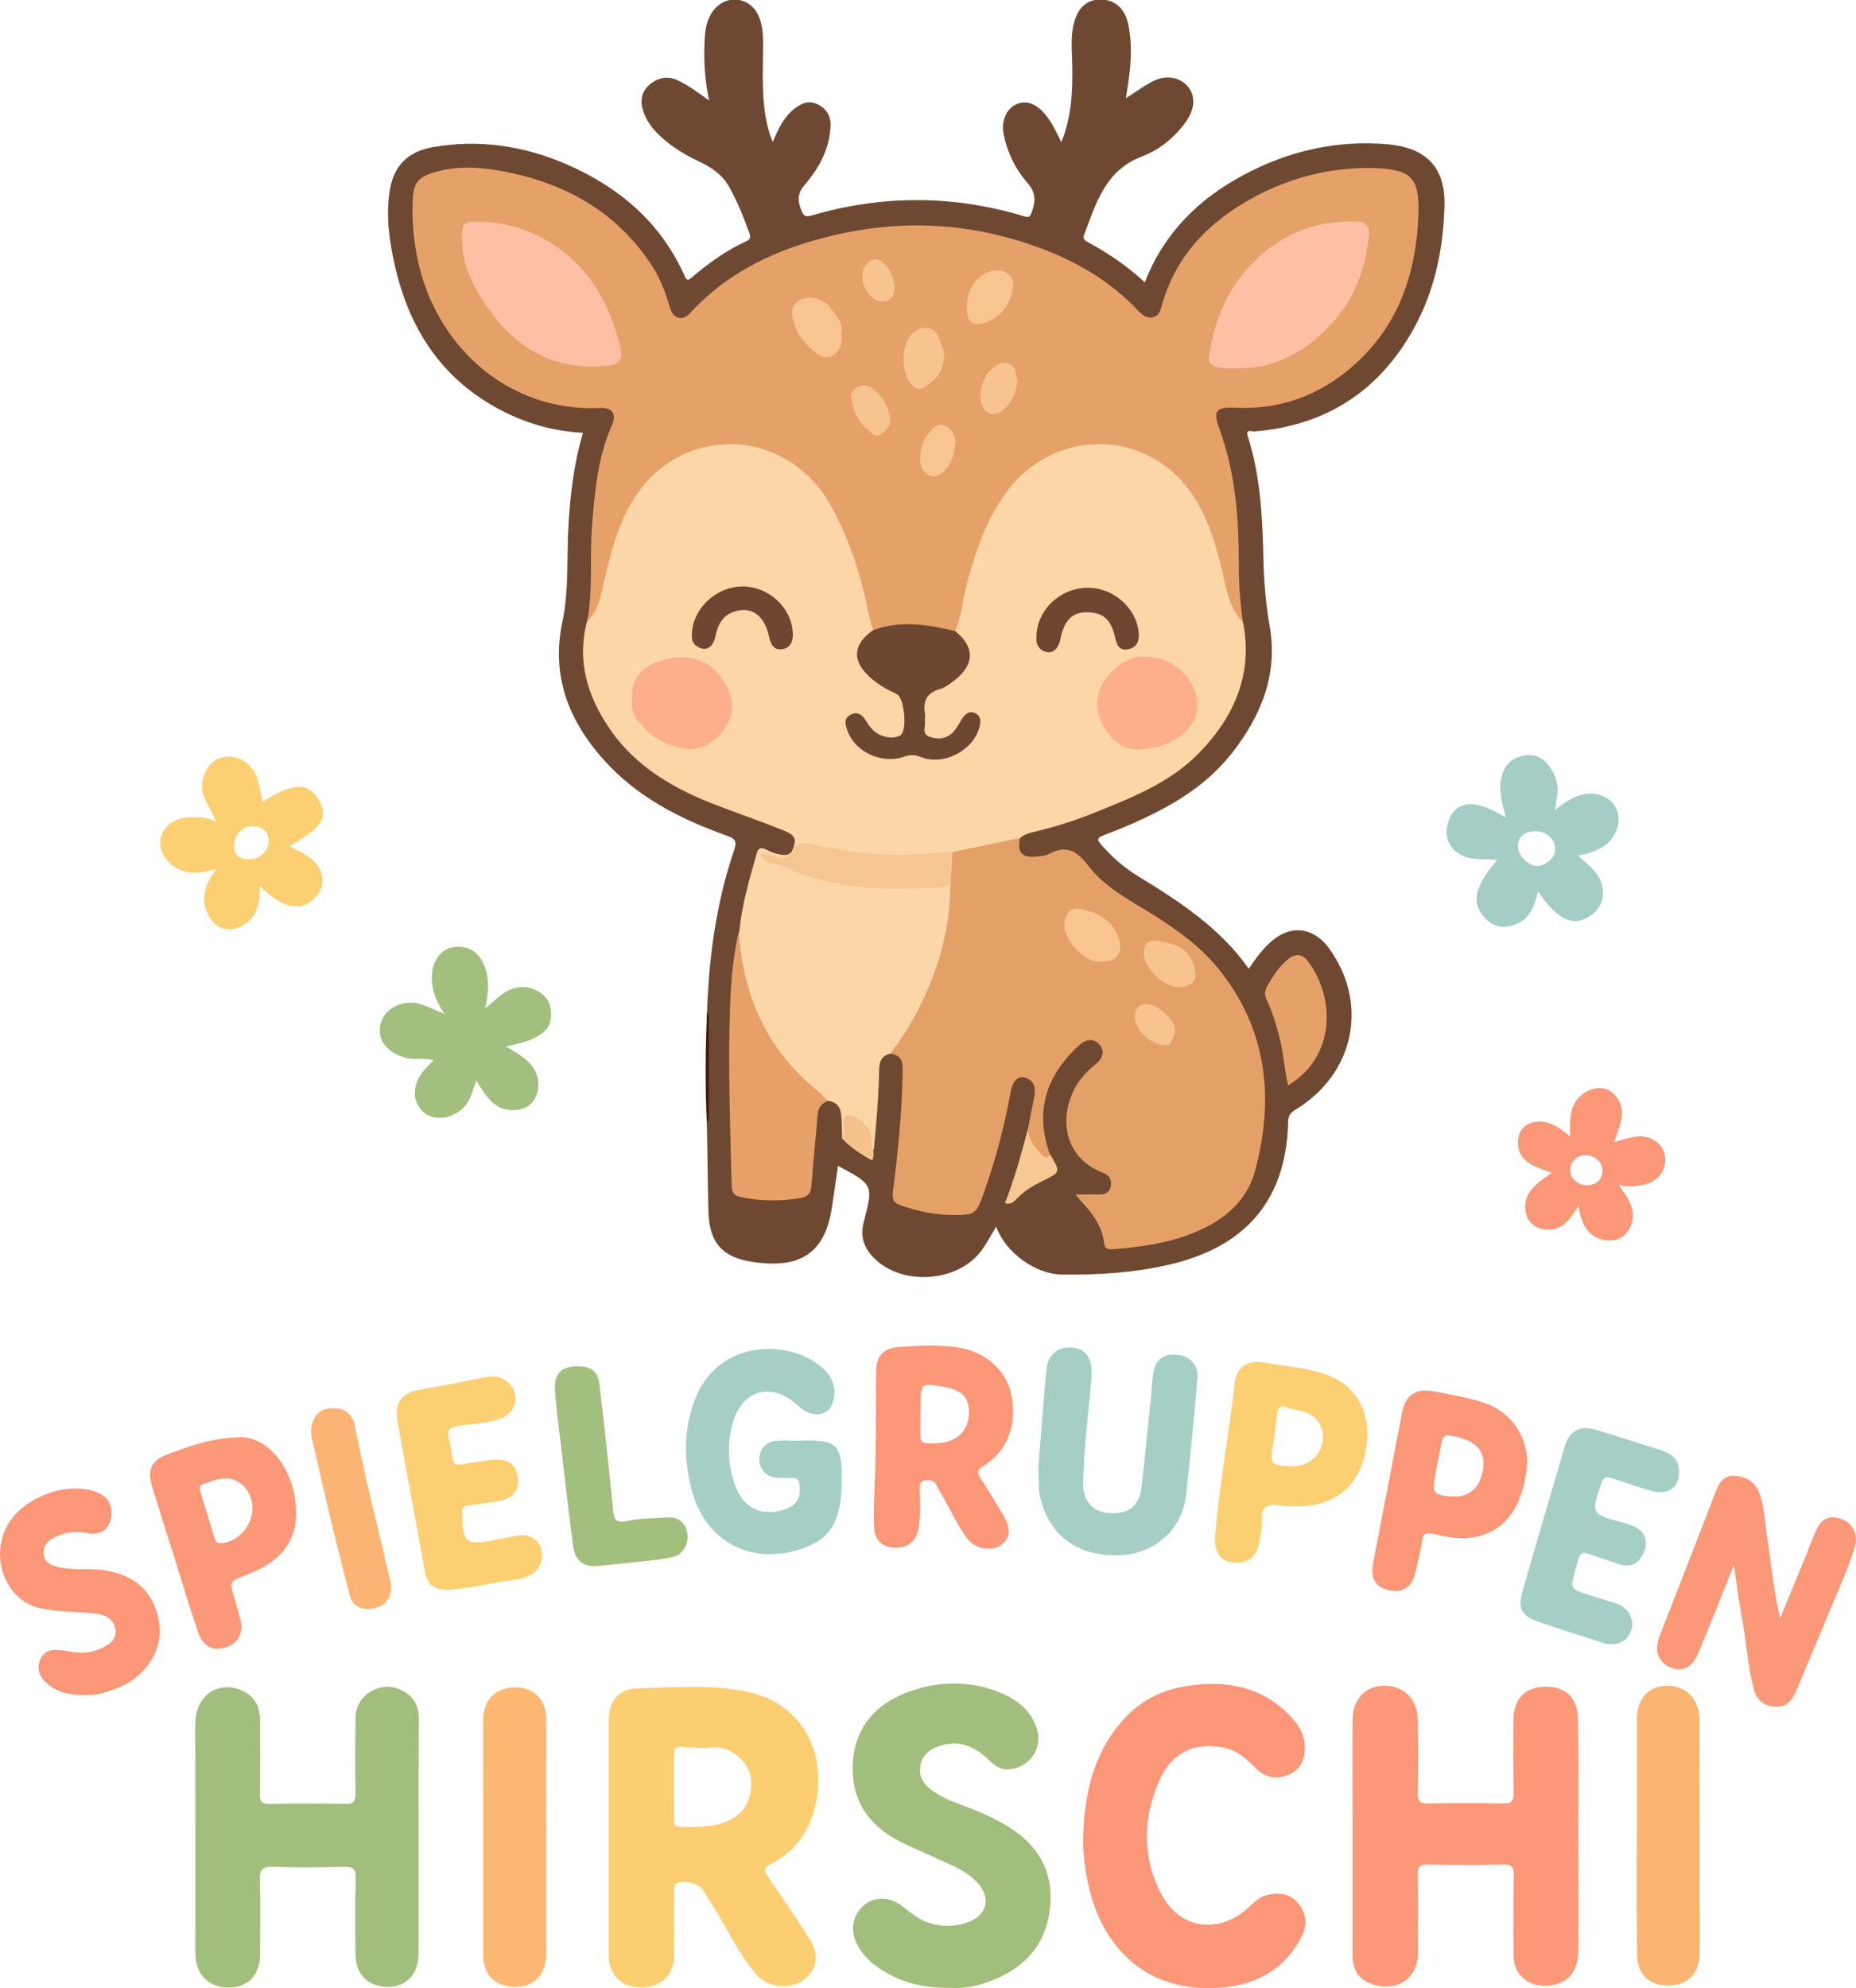 <?xml version="1.0" encoding="utf-8"?>
<!-- Generator: Adobe Illustrator 27.0.0, SVG Export Plug-In . SVG Version: 6.00 Build 0)  -->
<svg version="1.1" id="Ebene_1" xmlns="http://www.w3.org/2000/svg" xmlns:xlink="http://www.w3.org/1999/xlink" x="0px" y="0px"
	 viewBox="0 0 797.8 854.3" style="enable-background:new 0 0 797.8 854.3;" xml:space="preserve">
<style type="text/css">
	.st0{fill:#6F4831;}
	.st1{fill:#FB9877;}
	.st2{fill:#A1BE7D;}
	.st3{fill:#A1BE7C;}
	.st4{fill:#FB9778;}
	.st5{fill:#A5CEC4;}
	.st6{fill:#FCB772;}
	.st7{fill:#FBB572;}
	.st8{fill:#FCCF72;}
	.st9{fill:#A2BF7E;}
	.st10{fill:#FB9777;}
	.st11{fill:#FBB473;}
	.st12{fill:#401B0A;}
	.st13{fill:#E6A169;}
	.st14{fill:#FDD6A7;}
	.st15{fill:#E5A068;}
	.st16{fill:#E6A068;}
	.st17{fill:#F6C692;}
	.st18{fill:#F7C794;}
	.st19{fill:#F4C28D;}
	.st20{fill:#FCCE72;}
	.st21{fill:#A3CDC5;}
	.st22{fill:#FCD072;}
	.st23{fill:#FA9777;}
	.st24{fill:#FCC0A5;}
	.st25{fill:#FCBFA4;}
	.st26{fill:#6E4731;}
	.st27{fill:#F8C491;}
	.st28{fill:#F7C490;}
	.st29{fill:#F8C490;}
	.st30{fill:#F7C491;}
	.st31{fill:#F8C591;}
	.st32{fill:#F7C38F;}
	.st33{fill:#FDAE8A;}
	.st34{fill:#FDAF8B;}
	.st35{fill:#6F4730;}
	.st36{fill:#F6C28E;}
</style>
<g>
	<path class="st0" d="M303.9,435.2c0.8-23.9,4-47.4,11.7-70c1.4-4,0.1-4.9-3.2-6.1c-19.9-7.1-38.5-16.5-52.9-32.6
		c-15.2-17-22.6-36.3-17.8-59.1c3-14,1.8-28.2,2.7-42.3c0.8-13.1,2.3-26,6.2-39.1c-11.2-0.6-21.8-3.3-31.8-8
		c-27.3-12.9-42.6-35.1-49.1-64c-2.3-10.2-3.8-20.7-2.3-31.2c1.5-11.2,7.5-17.6,18.8-19.6c19.7-3.4,38.8-0.6,57.1,7.3
		c22.7,9.8,40.7,25,51,48.1c0.8,1.9,1.4,2.1,3,0.7c7.2-6.2,14.9-11.7,23.6-15.7c1.7-0.8,1.8-1.7,1.2-3.5c-2.5-6.9-5.2-13.7-8.8-20
		c-3-5.3-7.9-8.4-13.2-10.9c-6.8-3.2-13.1-7.2-18.3-12.7c-2.3-2.5-4.1-5.2-5.2-8.4c-1.6-4.6-1-8.6,2.7-11.8c3.6-3,7.6-3.8,12-1.8
		c4.7,2.2,8.8,5.3,13.5,8.7c-1.9-9-2.4-17.6-1.9-26.2c0.2-4.4,0.9-8.6,3.6-12.3c5.4-7.3,15.7-6.3,19.5,2c1.6,3.5,2,7.3,2,11.2
		c0.1,13.4-1.2,27,3,40.1c0.3,0.9,0.7,1.8,1.2,3c2.3-5.6,4.7-10.7,9.3-14.3c3.1-2.4,6.3-3.8,10.1-1.8c3.8,1.9,5.6,5.1,5.4,9.3
		c-0.4,9.8-4.9,18-11,25.1c-3.4,3.9-3.2,7.1-1.5,11.2c0.8,2,1.6,2.9,4,2.2c30.6-9,61.3-9,91.9,0.3c2,0.6,2.4,0,3-1.6
		c1.6-4.5,2.2-8.2-1.6-12.6c-5.2-6-8.9-13.2-10.4-21.3c-1-5.4,1-10.4,5.1-12.5c4-2.1,8.4-0.8,12.3,3.6c3.2,3.6,5.2,8,7.4,12.5
		c4.5-11,4.9-22,4.7-33.2c-0.1-6-0.8-12,0.7-17.9c1.7-6.6,5.5-10.1,11.1-10.2c6.2-0.1,10.6,3.4,12.2,10.3c2.1,9.8,1.1,19.5-0.5,29.3
		c-0.1,0.8-0.2,1.6-0.4,2.8c3.9-2.5,7.2-4.9,10.8-6.9c5.9-3.3,12.2-2.4,15.8,1.9c3.4,4,3.1,9.6-0.9,15.2c-4.9,6.8-11.3,12-19,14.9
		c-15.6,6-19.6,20.1-24.7,33.6c-0.8,2,0.6,2.6,1.9,3.3c8.6,4.7,16.7,10.2,24.2,17.1c8.3-21.4,23.4-36,42.8-46.3
		c19.2-10.2,39.8-14.9,61.6-13c13.7,1.2,25,7.5,24.4,26.5c-0.5,18.6-4.2,36.4-13.2,52.7c-14.9,26.9-37.8,41.7-68.5,44.2
		c-1.2,0.1-3.9-1.3-2.8,2.2c5.5,17.3,6.3,35.3,6.7,53.3c0.2,9.3,1,18.5,2.6,27.8c3.8,21-3.6,39-16.3,55.1
		c-12.5,15.8-29.7,24.8-47.8,32.3c-1.7,0.7-3.4,1.3-5.1,2c-5.7,2.2-5.7,2.2-1.3,6.9c4.1,4.4,8.7,8.3,13.8,11.4
		c17.8,10.9,35.2,22.1,47.8,39.9c3-4.5,5.8-8.3,9.4-11.5c8.4-7.6,18.3-6.5,25,2.6c17,23.3,11.3,53-13,68.6c-2.2,1.4-4.4,2.3-4.5,5.8
		c-0.7,37.3-22,55.1-51.8,61.8c-15,3.4-30.3,4.3-45.6,4.1c-11.4-0.2-24.2-9.6-28.1-20.6c-2,3.3-3.7,6.5-5.7,9.4
		c-9.8,14.7-35.2,16.6-47.3,3.6c-4-4.3-5.5-9-3.9-15.1c4.2-15.8,4-16-11.1-24c-0.8,5.8-1.7,11.5-2.5,17.1
		c-3.1,23.1-16.7,26.7-34.1,24.2c-13.5-2-18.9-8.7-19.1-22.3c-0.3-12.8-0.4-25.6-0.7-38.4C304.4,466.5,304.3,450.9,303.9,435.2z"/>
	<path class="st1" d="M581.4,789.1c0-16.7-0.1-33.3,0-50c0-8.6,5.3-14.4,13-14.7c8.7-0.3,14.8,5.4,15,14.4c0.2,10.5,0.2,21,0,31.5
		c0,3.2,0.5,4.8,4.3,4.7c10.8-0.2,21.6-0.2,32.5,0c3.6,0.1,4.5-1.2,4.4-4.6c-0.2-10.3-0.1-20.6-0.1-31c0-9.1,4.9-14.4,13.4-14.6
		c9-0.2,14.3,4.7,14.4,14.1c0.2,15.8,0.1,31.6,0.1,47.5c0,17.3,0.1,34.6,0,52c-0.1,9.7-5.4,15-14.8,14.9c-7.5-0.1-12.9-5.3-13-12.8
		c-0.1-11.5-0.2-23,0.1-34.5c0.1-3.8-1-4.9-4.8-4.8c-10.7,0.2-21.3,0.2-32,0c-3.4-0.1-4.6,0.8-4.5,4.4c0.2,11.2,0,22.3,0.1,33.5
		c0.1,12.8-11.7,17.6-21.8,12.6c-4.7-2.3-6.3-6.5-6.3-11.6C581.4,823.1,581.4,806.1,581.4,789.1z"/>
	<path class="st2" d="M179.9,789.7c0,16.7,0,33.3,0,50c0,8.7-5.3,14.2-13.3,14.1c-8.5-0.1-13.8-5.4-13.8-14.2
		c-0.1-10.8-0.2-21.7,0.1-32.5c0.1-4.1-1.2-5-5.1-4.9c-10.2,0.3-20.3,0.4-30.5,0c-4.8-0.2-5.7,1.6-5.6,5.9c0.3,10.5,0.1,21,0.1,31.5
		c0,9.1-5,14.4-13.4,14.5c-8.5,0.1-14.4-5.6-14.4-14.5c-0.1-27.8,0-55.6,0-83.4c0-5.5-0.2-11,0-16.5c0.5-11.2,9.8-17.5,19.6-13.4
		c5.8,2.4,8.2,7,8.2,13c0,10.5,0.1,21-0.1,31.5c-0.1,3.6,1,4.5,4.5,4.4c10.7-0.2,21.3-0.3,32,0c3.9,0.1,4.7-1.3,4.6-4.9
		c-0.2-10.5-0.1-21,0-31.5c0-6.3,3.4-11,9-13.1c5.4-2,11.5-0.3,15.4,4.1c2.4,2.7,2.8,5.9,2.8,9.3
		C179.9,756.1,179.9,772.9,179.9,789.7z"/>
	<path class="st3" d="M408.9,854.2c-12.3,0.3-22.9-2.5-32.3-9.3c-3.3-2.4-6-5.3-7.9-8.9c-3.5-6.3-2.4-12.8,2.6-17.2
		c4.6-3.9,11-3.9,16.5,0.3c3.2,2.4,6.2,5.1,9.9,6.6c6.1,2.4,12.4,2.5,18.5,0.3c8.2-3,9.9-10.6,3.9-17c-4.4-4.8-10.3-7.2-16.1-9.8
		c-6.2-2.9-12.5-5.4-18.5-8.6c-13.7-7.4-20.2-19.1-18.8-34.6c1.4-14.4,10-23.7,23.1-28.7c13.3-5,27-5.4,40.4,0.2
		c7.5,3.1,13.5,7.9,15.7,16.2c2.3,8.6-4.7,17.1-13.6,16.6c-3.5-0.2-5.7-2.6-8-4.7c-5.6-5.1-11.8-7.9-19.6-5.6
		c-4.6,1.4-8.2,3.8-9.1,8.8c-0.9,5.1,1.9,8.5,5.9,11.2c4.6,3.2,9.8,4.8,14.9,6.8c6.4,2.5,12.6,5.2,18.3,9
		c13.1,8.5,18.7,20.8,16.4,35.9c-2.3,15.6-12.4,25.3-27.1,30.2C419,853.7,413.6,854.6,408.9,854.2z"/>
	<path class="st4" d="M465.6,790.2c0.4-18.5,4-35.9,16.6-50.5c7.4-8.6,16.9-13.5,27.9-15.2c17.3-2.7,33.2,0.3,45.5,14
		c3.1,3.4,5.2,7.3,5.3,12.1c0.1,5.9-2.1,9.9-7,12c-5.1,2.2-9.7,1.4-13.8-2.5c-4-3.8-7.9-7.8-13.5-9c-12.8-2.7-22.9,1.8-28.2,13.9
		c-7.1,16.1-7.6,32.7,0.6,48.6c7.8,15.2,24.3,17.9,37.2,6.5c2.5-2.2,4.8-4.8,8.1-5.7c4.9-1.3,9.8-1,13.4,3.1c3.6,4.1,4.5,9.1,2.1,14
		c-6.8,14-18.7,21-33.7,22.5c-34.5,3.4-55.1-19-59.5-50.8C465.9,798.9,465.5,794.6,465.6,790.2z"/>
	<path class="st1" d="M745.3,672.5c-5.5,13.6-10.2,25.8-15.3,37.9c-2.8,6.7-7.6,8.5-13,5.6c-4.5-2.4-5.9-7-3.6-13
		c8-20.6,16.1-41.2,24-61.8c1.5-4,3.5-7.4,8.4-7c5.1,0.3,8.9,2.9,10.6,7.8c2.1,6,2.2,12.4,3.2,18.6c1.8,11.2,2.7,22.6,5.6,34.8
		c4-9.8,7.7-18.7,11.3-27.5c1.3-3.2,2.5-6.5,3.9-9.7c2.5-5.7,5.8-7.3,11-5.5c4.8,1.7,7.5,6.5,6,11.7c-1.4,4.8-3.2,9.4-5.1,14
		c-6.7,16.1-13.5,32.1-20.2,48.2c-1.8,4.2-4.2,7.1-9.2,6.8c-5.1-0.3-7.9-3.2-9.1-7.8c-2.6-10.1-3.2-20.6-5.1-30.9
		C747.4,687.7,746.5,680.8,745.3,672.5z"/>
	<path class="st5" d="M343.4,619.1c16.6-0.6,18.7,1.3,18.4,18.5c-0.3,17.1-5.6,23.6-16,27.5c-21.4,8-42.3-1.5-48.5-24.9
		c-3.4-12.7-3.4-25.3,1-37.7c9-25.6,37.8-27.8,53.8-15.9c3.9,2.9,6.7,6.8,6.6,12.2c-0.2,7.6-5.8,11.1-12.5,7.6
		c-1.2-0.6-2.2-1.5-3.2-2.4c-11.3-10.4-24-7-28.1,7.7c-2.6,9.4-2,18.8,1.6,27.9c3.5,8.7,11.5,12.1,20.4,9.2
		c5.7-1.9,7.8-5.6,6.6-11.5c-0.3-1.7-1.2-2.2-2.7-2.2c-2.3,0-4.7,0.1-7-0.1c-4.5-0.4-7.3-3.5-7.4-7.9c0-4.2,2.9-7.7,7.3-8
		C337.1,618.9,340.3,619.1,343.4,619.1z"/>
	<path class="st5" d="M446.3,631.2c1.1-13.8,2.1-28.2,3.5-42.6c0.7-7,5.6-10.5,12.1-9.4c5.5,0.9,7.8,5.7,7.3,12.2
		c-1.2,15.4-3.4,30.7-3.6,46.2c-0.1,7.3,4.2,12.1,10.8,12.6c8.2,0.7,13.2-2.7,14.2-10.5c1.6-13,2.7-26,4.1-39.1
		c0.4-3.6,0.5-7.3,1.1-10.9c0.9-5.6,4.5-8.1,10.4-7.5c5.2,0.5,8.9,4.3,8.5,9.8c-0.9,11.9-2.1,23.8-3.3,35.7c-0.5,5-1.1,9.9-1.6,14.8
		c-1.5,14.7-13.5,25.2-28.2,25.8c-19.9,0.9-30.8-10.1-34.3-24.1C446.1,640.1,446.8,635.9,446.3,631.2z"/>
	<path class="st6" d="M234.8,789.4c0,16.7,0,33.3,0,50c0,10.7-7.5,16.4-17.9,13.8c-5.8-1.5-9.2-6.1-9.2-13.1c0-23.8,0-47.6,0-71.5
		c0-9.8-0.1-19.7,0-29.5c0-8.5,5.3-13.9,13.5-14c8.3-0.1,13.6,5.2,13.6,13.7C234.8,755.7,234.7,772.6,234.8,789.4
		C234.8,789.4,234.8,789.4,234.8,789.4z"/>
	<path class="st7" d="M703.6,789.2c0-16.8,0-33.6,0-50.4c0-8.8,5-14.4,13-14.4c8-0.1,13.9,5.8,13.9,14.4c0.1,26.1,0.1,52.3,0.1,78.4
		c0,7.5,0.1,15,0,22.5c-0.1,8.4-5.3,13.6-13.8,13.5c-8.2,0-13.1-5-13.1-13.5C703.5,822.8,703.5,806,703.6,789.2
		C703.5,789.2,703.6,789.2,703.6,789.2z"/>
	<path class="st8" d="M193.5,683.2c-7.2,0-9.8-2.1-10.9-8.1c-3.9-21.4-7.8-42.7-11.7-64.1c-1.5-8.1,1.5-12.4,9.5-13.8
		c9.9-1.8,19.9-3.7,29.8-5.6c4.8-0.9,9.7,2.2,11.1,7.1c1.2,4.5-1.2,8.9-5.7,10.7c-6.1,2.5-12.7,2.3-19.1,3.4
		c-3.8,0.7-4.3,2.2-3.6,5.3c3.2,14-0.5,11.7,14.1,9.8c2-0.3,3.9-0.6,5.9-0.7c6.1-0.2,9.1,2.4,9.7,8.1c0.5,5.2-2.1,8.6-7.8,9.6
		c-4.4,0.8-8.8,1.5-13.3,2c-2.4,0.3-3.2,1.4-2.8,3.6c0,0.2,0,0.3,0,0.5c0,11.6,1.9,13.2,13.1,10.9c3.2-0.7,6.5-1.1,9.8-1.9
		c4.9-1.2,9.6,0.9,10.9,5.2c1.6,5-0.6,10-5.3,12c-5.4,2.3-11.4,2.1-17.1,3.4C204.4,682,198.4,682.5,193.5,683.2z"/>
	<path class="st9" d="M191.1,435.7c-4-5.7-5.8-11.1-5.4-17.2c0.4-5.8,3.9-10.5,8.7-11.4c6.1-1.1,10.7,1.3,13.4,7
		c2.8,6,2.2,12.2,0.8,19.2c3.9-3,6.6-6.3,10.4-7.9c4.7-2,9.1-1.6,13.3,1.2c4.1,2.7,4.9,6.8,4.4,11.4c-0.3,3.6-2.7,5.5-5.5,7.2
		c-3.9,2.5-8.5,3.3-13.7,4.5c7.9,4.6,15.4,9,13.6,19.1c-0.8,4.4-4,7.5-8.6,8.1c-9.4,1.3-13.5-5.5-17.7-12.6
		c-0.8,2.3-1.6,4.2-2.2,6.2c-1.4,4-4.1,6.8-7.9,8.6c-4.5,2.2-10.2,1.5-13.1-1.6c-3.6-3.8-4.1-8.2-2.2-13c1.4-3.5,4.1-6,7-8.9
		c-4.3-1.2-8.3,0-12.1-1.1c-8.5-2.3-12.6-8.2-10.5-15.2c2-6.4,10-10.1,17.3-7.7C184.3,432.7,187.1,434.1,191.1,435.7z"/>
	<path class="st5" d="M721.7,633.1c-0.1,6.4-5.1,9.7-12.2,7.5c-5.6-1.7-11.1-3.6-16.6-5.4c-2.3-0.7-3.6-0.8-4.6,2.3
		c-4.3,13.1-4.5,13.1,8.9,16.7c1.6,0.4,3.2,0.9,4.7,1.5c4.9,2,6.7,6.2,4.9,10.9c-2.1,5.5-6.1,7.3-11.4,5.4
		c-4.1-1.5-8.2-2.6-12.3-4.2c-2.7-1-4.1-0.5-4.7,2.4c-0.3,1.5-0.8,2.9-1.2,4.3c-2.3,8.2-2.4,8.2,5.5,10.8c4.1,1.3,8.3,2.5,12.4,3.9
		c5,1.7,7.6,6.9,6.1,11.5c-1.6,4.7-6.6,7-11.7,5.4c-9.3-3-18.7-5.9-28-9.1c-7.5-2.6-9.2-5.6-7-13.3c5.9-20.7,12-41.4,18.1-62.1
		c2.1-6.9,6.7-9.2,13.4-7.2c9.4,2.9,18.7,5.8,28,8.8C718.7,624.7,722.1,627.3,721.7,633.1z"/>
	<path class="st10" d="M36.9,728.3c-6.7,0.2-12.3-0.9-16.9-5.1c-3-2.7-4.3-6.1-2.8-9.9c1.5-3.9,5-4.6,8.7-4.2
		c1.6,0.2,3.3,0.4,4.9,0.7c4,0.8,8,0.4,11.8-1.1c3.8-1.6,7.7-3.7,7-8.5c-0.7-4.9-4.8-6.5-9.2-6.9c-4.8-0.5-9.6-0.6-14.4-1
		c-3.6-0.4-7.3-0.7-10.8-1.8C2,686.1-4,669.2,2.9,656c6.5-12.4,25.3-19.6,38.4-14.9c4,1.5,6.4,4.1,6.6,8.4
		c0.4,6.5-3.9,10.6-10.3,9.3c-5.2-1.1-9.9-0.4-14.5,2c-2.9,1.5-4.7,3.9-4.3,7.2c0.4,3.5,3.1,4.7,6.3,5.4c6.6,1.5,13.3,0.4,19.9,1.4
		c13.5,2.1,21.8,9.9,23.5,23.2c1.5,11.2-5.9,22.6-17.7,27.2C46.1,727.1,41.4,728.7,36.9,728.3z"/>
	<path class="st9" d="M248.3,587.1c5.7,0,8.8,2.2,9.4,8c2.1,17.8,4.1,35.6,5.8,53.4c0.4,4.3,1,6.3,6.1,5.1
		c5.6-1.2,11.5-1.2,17.3-1.5c4.6-0.3,7.6,2,8.5,6.6c0.9,4.4-1.7,9.2-5.9,10.3c-4.5,1.1-9.2,1.5-13.8,2c-5.8,0.7-11.5,1.1-17.3,1.8
		c-7.4,0.9-11.1-1.5-12.1-8.9c-2.1-15.9-3.9-31.9-5.8-47.9c-0.8-6.4-1.6-12.8-2-19.3C238.3,590.1,241.6,587.1,248.3,587.1z"/>
	<path class="st11" d="M133.7,615.5c0-5.9,3.2-9.8,7.7-10.3c5.9-0.7,10.1,1.9,11.1,7.4c4.4,22.5,10.2,44.7,15.3,67
		c1.5,6.7-2.6,11.8-9.5,11.8c-4.2,0-7-1.9-8-6c-2.4-9.5-4.9-19-7.2-28.5c-3-12.6-5.9-25.2-8.8-37.8
		C133.9,617.5,133.8,616,133.7,615.5z"/>
	<path class="st12" d="M303.9,435.2c1.1,1.3,0.8,2.8,0.8,4.3c0,13,0,25.9,0,38.9c0,1.3,0.3,2.7-0.9,3.7
		C303.1,466.5,303.2,450.9,303.9,435.2z"/>
	<path class="st13" d="M252.4,267c2.6-13.7,1-27.6,2.1-41.3c1.2-14.6,2.4-29.2,8.5-42.8c2.2-5,0.2-7.9-5.2-7.6
		c-39.5,2-73.1-27.5-79.3-69.4c-1-6.6-1.4-13.2-1.1-19.9c0.3-7.2,2.2-9.8,9.1-11.9c11.2-3.4,22.5-2.1,33.6,0.3
		c25.4,5.6,46.3,18.1,60.6,40.5c3.4,5.4,5.5,11.3,7.3,17.4c1.4,4.7,5.4,5.9,8.6,2.3c17-18.6,38.8-28.2,62.7-33.7
		c29.6-6.8,58.8-5,87.3,5.5c16.1,5.9,30.7,14.4,42.6,27.1c1.8,1.9,3.7,3.5,6.5,2.8c2.7-0.7,3.1-3,3.8-5.3
		c6-21.4,20.4-35.9,39.4-46.2c15.6-8.4,32.4-12.8,50.3-12.6c0.5,0,1,0,1.5,0c15.9,0.6,19.5,4.1,19,19.8
		c-0.9,26.8-9.4,50.3-30.9,67.6c-13.8,11.1-29.8,16.5-47.8,15.6c-8.4-0.4-9.7,1.4-6.8,9.2c7,19.2,8.4,39.2,8.3,59.4
		c0,7.8,0.7,15.6,1.7,23.4c-2.7,0-3.6-2.1-4.6-3.9c-2.3-4.1-3.6-8.6-4.6-13.1c-2.7-12-5.7-23.9-12.3-34.6c-18.4-29.9-57-30-77.1-5.6
		c-8.7,10.5-13.3,22.9-17.1,35.8c-1.9,6.4-3.3,12.9-4.6,19.4c-0.5,2.6-0.9,5.3-3.8,6.7c-1.2,0.3-2.3,0.2-3.5,0
		c-10.2-2.4-20.4-2.9-30.6-0.2c-4-1.9-3.9-6-4.6-9.4c-2.3-11.7-5.6-22.9-10.4-33.8c-5-11.3-11.5-21.1-21.8-28.6
		c-14.5-10.6-42.9-10.5-58.2,6c-9.7,10.4-15,22.6-18,36.1c-1.6,7.3-3,14.7-6.3,21.5C256,265.3,255.5,267.9,252.4,267z"/>
	<path class="st14" d="M410.6,271.2c2.8-6.5,3.2-13.5,5-20.3c3.9-14.5,8.6-28.6,18-40.7c20.5-26.5,61.3-26.6,80.4,4.6
		c6.8,11.1,9.8,23.5,12.6,36c1.4,6,3,12,7.7,16.5c4.4,22.3-3.7,40.6-18.8,56.2c-12.3,12.7-28.6,19.1-44.7,25.6
		c-8.3,3.4-16.8,6.1-25.6,8.2c-2.4,0.6-4.9,1.1-6.8,2.9c-3.2,2.9-7.4,3.4-11.4,4.2c-5.8,1.1-11.6,2.3-17.4,3.2
		c-13.8,1-27.5,1.9-41.3,0.2c-5.8-0.7-11.4-2.1-17.2-3.1c-3.4-0.6-6.4-1.5-9.1,1.5c-0.4,0.5-1.2,0.4-1.8,0c2.5-5.2,2-7.2-3.3-9.3
		c-9.4-3.8-19-7.1-28.4-10.7c-18.5-7-35.3-16.5-46.7-33.4c-9.4-13.9-13.9-28.9-9.5-45.7c4.8-4.4,5.8-10.6,7.2-16.4
		c2.9-12.6,5.9-25.1,13-36.4c20.4-32.4,66-31.2,85,3.6c8,14.7,12.9,30.5,16.1,46.9c0.4,2.1,1.2,4.1,1.8,6.2c0,1.7-1.4,2.5-2.3,3.7
		c-3.8,4.7-3.8,8.8,0.1,13.5c3,3.7,7.1,6.1,11.3,8c4.1,1.8,5.9,4.6,5.5,9c-0.2,1.8,0,3.7,0,5.5c-0.3,6.6-4.7,9.4-10.9,7.1
		c-3.3-1.2-5.4-3.8-7.6-6.3c-1.3-1.5-2.7-3.6-4.9-1.9c-2.1,1.5-0.9,3.6,0,5.4c3.5,7.4,11.7,11.4,20,9.5c3.8-0.9,7.3-1,11.2,0
		c8.8,2.3,17.7-2.3,21-10.1c0.8-1.9,1.7-4.1-0.5-5.3c-2.2-1.2-3.2,1-4.2,2.5c-2.7,4.1-5.9,7.3-11.2,7.2c-4.4,0-6.4-1.9-6.8-6.2
		c-0.2-2,0.1-4-0.1-6c-0.5-5.5,1.2-9.4,6.9-11.1c2.1-0.6,3.8-2.1,5.5-3.4c7.6-5.4,8.5-10.8,2.8-18.4
		C410.8,272.8,410.3,272.1,410.6,271.2z"/>
	<path class="st15" d="M409.6,366.1c9.6-2,19.3-4,28.9-6c-1.5,5.9,0.7,8.6,6.7,8c2-0.2,4.1-0.3,5.8-1.2c7.3-3.9,11.9-1.3,16.6,4.9
		c7.6,10,19,15.5,29.4,22.1c10,6.4,19.5,13.4,27,22.7c20.7,25.8,23.7,55.1,15.7,85.8c-4.1,16-17,24.5-32.2,29.4
		c-9.4,3-19.1,4.2-28.9,5c-2.4,0.2-3.8,0-4.1-3.1c-0.7-5.9-3.9-10.9-7.8-15.3c-1.3-1.5-2.6-2.9-4.4-5.1c4,0,7.2,0,10.4,0
		c2.7,0,4.5-1.2,4.8-3.9c0.4-2.7-0.8-4.4-3.3-5.4c-12.2-4.6-18-15.7-15.1-28.6c1.7-7.3,5.6-13.1,11.4-17.7c3.2-2.5,4.9-5.6,2-8.9
		c-3-3.3-6.3-1.8-9.2,0.9c-13.9,13-18.6,28.3-11.9,46.6c-0.7,3.5-2.7,2.2-4.3,0.9c-3.7-3-6.4-6.7-5.3-11.9c0.9-4.7,1.9-9.4,2.8-14.2
		c0.6-3.2,0.2-6.2-3.1-7.7c-3.3-1.6-6.1,0.6-7,5.4c-2.7,14.9-6.5,29.6-11.6,43.8c-3.3,9.2-3.7,9.5-13.4,9.5c-7.6,0-14.8-1.6-22-4
		c-3.8-1.2-4.1-3.2-3.6-6.7c2.2-17.2,3.9-34.4,4.1-51.7c0.1-3.9-1.1-6.5-5.3-6.9c-0.6-2.5,1.2-4,2.4-5.7
		c13.4-19.6,20.8-41.3,22.2-65c0.1-1.2,0-2.3-0.1-3.5C407.2,374.3,406.5,369.8,409.6,366.1z"/>
	<path class="st14" d="M408.6,379.3c-0.1,22.8-7,43.6-18.6,62.9c-2.2,3.7-4.9,7.1-7.3,10.6c-3.9,0.8-4.8,3.7-4.8,7.1
		c-0.2,11.4-1.2,22.8-2.3,34.2c-2.7-0.7-2.1-3-2.2-4.8c-0.2-2.7-1.4-4.6-3.7-6c-4.2-2.6-4.7-2.4-5.6,2.6c-0.2,1.3,0,3.1-2.1,3.2
		c-0.1-2.9-0.1-5.9-0.3-8.8c-0.2-3.8-1.4-6.8-5.8-7.2c-6.9-3.3-11.9-9-16.9-14.5c-11.6-13.2-18.6-28.7-21.2-46.1
		c-0.6-4.1-0.9-8.2,0-12.3c1.1-11.4,4.3-22.3,7.4-33.2c0.6-2.3,1.6-3.3,4.2-1.9c2.9,1.5,6.1,2.6,9.5,2.2c0.4,1.8,0.4,1.8-0.1,2.1
		c-2.4,1.5-4.7,0.2-7-0.3c8.8,3.7,18,7,27.4,8.6c10.2,1.8,20.6,4.1,31.2,2.6C396.3,379.2,402.4,379.9,408.6,379.3z"/>
	<path class="st16" d="M317.6,400.2c1.7,27.9,12.2,51.3,34.4,69c1.4,1.1,2.5,2.6,3.7,4c-3.1,1.1-4.1,3.4-4.3,6.5
		c-0.8,9.9-1.9,19.9-2.6,29.8c-0.2,3.3-1.7,4.8-4.7,5.3c-8.6,1.5-17.2,1.4-25.7-0.4c-2.7-0.6-3.8-1.7-3.9-4.7
		c-0.6-25.5-1.6-50.9-0.7-76.4C314.1,422.1,315.1,411.1,317.6,400.2z"/>
	<path class="st17" d="M408.6,379.3c-1.1,1-2.1,1.9-3.8,2c-14.5,0.8-29.1,1.4-43.4-1.4c-8.1-1.6-16.6-3.3-24.1-7.4
		c-2.8-1.5-6.3-0.7-8.8-3c-0.7-0.7-1.8-1.4-1.3-2.4c0.6-1.1,1.7-0.4,2.6-0.2c3,0.5,5.6,3.3,8.9,1.3c0.1-0.1,0.2-0.3,0.1-0.5
		c0-0.1-0.2-0.3-0.3-0.4c0.6-0.4,1.1-0.7,1.7-1.1c3-5.9,7.3-3.7,12.2-2.7c13.7,2.9,27.7,4.5,41.7,3.6c5.1-0.3,10.2-0.9,15.4-0.9
		C409.2,370.5,408.9,374.9,408.6,379.3z"/>
	<path class="st13" d="M553.7,466.4c-1.7-7-2-14.1-3.8-21c-1.4-5.3-3-10.6-5.3-15.5c-1.2-2.4-1-4.3,0.3-6.5c2.4-4,4.9-8,8.5-11
		c2.9-2.5,6.1-2.9,8.7,0.5C574,428.6,574.3,454.1,553.7,466.4z"/>
	<path class="st18" d="M441.8,485.3c0.4,4.4,2.9,7.7,5.8,10.7c1.4,1.5,2.4,2,3.9,0.2c4.4,7.5,4.4,7.5-3.4,11.3
		c-4.2,2.1-8.1,4.4-11.3,7.9c-1.2,1.3-2.4,2.3-4.8,1.6C436,506.7,439,496,441.8,485.3z"/>
	<path class="st19" d="M361.8,489.1c1.6-2.1,0.6-4.5,0.8-6.8c0.2-1.6,0.1-3.1,2.3-3.1c3.7,0,9.6,5.8,9.7,9.6
		c0.1,1.8-0.6,3.7,0.8,5.3c0.1,1.5,0.4,2.9-0.6,4.6C370.1,496,365.5,493.1,361.8,489.1z"/>
	<path class="st20" d="M330,806.3c-1.8-2.5-1.7-3.8,1.3-5.3c9.6-4.8,15.7-12.6,18.6-22.9c6.3-22.4-3.3-46.1-29.5-51.3
		c-15.4-3.1-30.9-1.6-46.3-1.3c-8.5,0.2-12.4,5.6-12.5,14.4c0,16.5,0,33,0,49.5c0,0,0,0,0,0c0,16.8,0,33.6,0,50.5
		c0,8.7,5.3,14,14,14.1c8.5,0.1,14.2-5.3,14.2-13.9c0.1-9,0-18,0-27c0-1.4-0.5-3,1.4-3.9c3.3-1.5,9.3,0.2,11.3,3.4
		c1.1,1.7,2,3.4,3.1,5.1c6.6,10.1,11.5,21.4,19.4,30.7c4.9,5.8,14.9,6.7,20.4,2.4c6.4-4.9,7-11.1,1.8-18.9
		C341.6,823.3,335.9,814.8,330,806.3z M310.8,783.3c-6,2.1-12.1,1.6-18.3,1.8c-2.3,0.1-2.8-1.2-2.8-3.2c0.1-4.7,0-9.3,0-14
		c0-4.7,0-9.3,0-14c0-2.5,0.7-3.6,3.6-3.3c4.3,0.5,8.7,0.8,13,0.3c7.2-0.8,15.6,5.9,16.4,13C323.7,773.7,319.7,780.2,310.8,783.3z"
		/>
	<path class="st10" d="M421.8,635.8c-1.8-2.6-2.2-3.9,1.1-6c10.4-6.3,14.7-18.4,11.6-31.4c-2.4-10.3-11.7-17.9-23.4-19.5
		c-8.1-1.1-16.2-0.6-24.4-0.1c-6.7,0.4-10,3.6-10.1,10.4c-0.2,18.5,0.1,36.9-0.9,55.4c0,4.2-0.3,8.3,0.1,12.5c0.5,5.2,3.9,7.9,9,8
		c5.4,0.1,8.9-2.7,9.9-7.8c1.1-5.8,0.8-11.6,0.6-17.4c-0.1-3.8,1.9-4,4.7-3.7c2.3,0.2,2.6,2.3,3.5,3.8c4.3,7.1,7.5,14.9,12.6,21.5
		c3.3,4.3,10.5,5.3,14.3,2.3c4-3,4.2-7.2,0.8-12.8C428.2,646,425.2,640.8,421.8,635.8z M416.5,607.8c-0.5,7.6-5.6,12.1-14.1,12.4
		c-6.8,0.2-6.8,0.2-6.8-6.5c0-2,0-4,0-6c0,0,0.1,0,0.1,0c0-1.7,0-3.3,0-5c0.1-8,0.5-8.3,8.7-7C413.4,597,416.9,600.5,416.5,607.8z"
		/>
	<path class="st8" d="M569.3,590.4c-8.4-2.8-17.2-3.3-25.9-4.9c-7.1-1.3-11.9,1.9-12.7,9.1c-2.5,22.1-6.7,43.9-8.4,66.1
		c-0.4,5.3,1.9,9.5,6.1,10.4c6.5,1.3,10.8-0.9,12.5-6.6c0.6-2.2,0.8-4.6,1.3-6.8c0.9-3.3-1.1-7.7,1.7-10c2.9-2.2,7.1-0.1,10.3-0.5
		c19.2,1.3,30.3-8.5,33-24.8C589.6,609,584.4,595.4,569.3,590.4z M568.5,619.7c-1,6-6.3,10.4-12.8,10.4c-0.3,0-0.7,0-1,0
		c-8.4-0.3-9-1.1-7.5-9.5c0.8-4.2,1.1-8.6,1.7-12.8c0.4-2.4,1.1-4.2,4.3-3c2.2,0.8,4.5,1.1,6.7,1.7
		C567,608.2,569.4,614.2,568.5,619.7z"/>
	<path class="st10" d="M638.7,603.1c-7.2-2.6-14.8-3.7-22.3-5.2c-7.7-1.5-12.3,1.5-13.7,9c-4.2,21.7-8.3,43.3-12.5,65
		c-1.2,6.2,1.1,10.1,6.5,11.4c6.2,1.4,10.2-1.1,11.7-7.5c1.1-4.5,2.1-9,2.9-13.6c0.5-2.9,1.2-3.8,4.5-3.1c5.3,1.2,10.8,2.4,16.3,1.7
		c17.5-2.3,23.2-17.3,24.4-32.3C656.4,616.9,649.4,606.9,638.7,603.1z M636.6,635c-1.8,5.3-6,8.2-11.8,8.1c-0.7,0-1.3,0-2-0.1
		c-6.4-0.7-7.2-1.6-6.1-7.9c0.9-5.2,2.1-10.4,3-15.6c0.5-2.6,1.6-2.9,4.1-2.5C635.6,618.8,640,624.9,636.6,635z"/>
	<path class="st1" d="M126.7,643.4c-2.5-15.2-12.8-25.7-23-25.8c-12.9,0.2-22.1,3.9-31.3,7.2c-7.5,2.7-9.3,6.8-6.9,14.4
		c3.2,10.3,6.4,20.6,9.7,30.9c3.3,10.5,6.4,21,10,31.4c2.1,6.2,6.5,8.2,12.2,6.3c4.9-1.7,7.3-6.2,6-11.6c-0.8-3.2-1.8-6.4-2.7-9.6
		c-2.1-7.1-2.1-7,4.6-9.6C118.6,672,130.1,663.5,126.7,643.4z M95,663.1c-1.8,0.1-2.4-0.9-2.8-2.2c-2-6.6-4-13.3-6.1-19.9
		c-0.4-1.4-0.6-2.7,1.1-3.2c5-1.6,10-4.2,15.2-1c4.5,2.8,6,7.2,6.1,10.7C108.7,656,101.9,662.8,95,663.1z"/>
	<path class="st21" d="M694.7,347.4c-2.4-5.1-8.7-7.5-15-5.8c-4,1.1-7.4,3.3-11.1,6.4c0.2-2.1,0.2-3.4,0.5-4.7
		c1.2-5.1-0.1-9.6-2.9-13.7c-2.5-3.8-6.4-5.6-10.7-5c-4.9,0.7-8.4,3.4-9.9,8.6c-1.8,6.1,0.2,11.7,1.6,18.1
		c-3.6-2.2-6.8-3.9-10.3-4.9c-7.1-2.2-12.1,0.1-14.3,6.6c-2.3,6.8,0.6,12.7,7.3,15.2c4.2,1.6,8.6,0.7,13.7,1.3
		c-3.8,4.5-6.9,8.5-8.4,13.6c-1.4,4.7,0.3,8.5,3.5,11.8c3,3.1,6.7,4,11,2.9c7.7-1.9,9.8-8.1,11.4-14.8c8.7,12.8,15.5,15.7,23.2,10
		c4.4-3.2,5.8-8.5,3.9-13.9c-1.8-5-6.2-7.8-9.9-11.5c4.6-0.6,8.3-2.1,11.6-4.3C695,359.6,697.2,352.6,694.7,347.4z M660.8,372.1
		c-3.8,0.1-8.3-4.4-8.3-8.4c0-4.2,2.7-6.5,7.6-6.5c4.8,0,8.4,3.4,8.4,7.9C668.6,368.5,664.6,372,660.8,372.1z"/>
	<path class="st22" d="M124.5,363.6c14.7-8.5,17-12.7,12-20.7c-4.4-6.9-11-6.5-23.6,1.7c-0.7-3.3-1.2-6.6-2.2-9.7
		c-2.5-7.7-9.5-11.4-16.3-9.1c-6,2.1-9.4,10.7-6.5,17.1c1.4,3.1,3.3,6.2,4.9,10.3c-4.1-2.4-7.6-2-11-2c-6.9,0-12.2,4.2-12.9,10
		c-0.6,5.5,4.1,11.4,10.1,13.2c4.5,1.3,8.8,0.2,13.9-0.8c-5.3,7.1-7.3,13.9-2.4,21.2c2.6,3.9,6.7,5.4,11,4.1
		c8.5-2.7,10.4-9.9,10.2-18.2c9.5,9.7,17.7,11.4,23.7,5c2.1-2.2,3.6-4.9,3.2-8.1C137.7,369.5,130.6,367,124.5,363.6z M107.6,369.2
		c-5,0.1-7.1-1.7-7-5.9c0.2-4.7,3.6-8.4,7.9-8.3c4,0.1,6.7,1.9,7,6.1C115.8,365.5,111.4,369.3,107.6,369.2z"/>
	<path class="st23" d="M715.6,496.2c-1-5.3-7-8.9-13.2-7.7c-2.8,0.5-5.6,1.5-8.6,2.3c2.4-7.2,6.1-14.1,0.1-20.5
		c-3.1-3.3-7.7-3.4-11.6-1.4c-7.6,4-7.6,11.3-7.4,19.4c-4.1-3.3-7.6-6-12.3-6.3c-6.8-0.4-10.7,3.7-10,10.5c0.5,4.3,3.3,6.8,6.8,8.5
		c2.3,1.1,4.7,1.9,7.6,3c-6.5,4.6-12.9,8.6-11.1,17.3c0.9,4.2,4.1,6.5,8.2,7c7.3,0.9,10.8-4.3,14.3-10c1.4,6.9,3.4,12.9,10.8,14.5
		c4.5,1,8.6-0.6,10.9-4.3c4.3-7,0.2-13-4.3-19.4c4.2,1.3,7.6,0.6,11-0.1C713.1,507.7,716.7,502.3,715.6,496.2z M682.2,509.3
		c-3.9,0.1-7.3-2.9-7.3-6.6c0-3.3,3.1-6.3,6.5-6.3c4.1,0,7.4,2.9,7.4,6.5C688.8,506.8,686.4,509.2,682.2,509.3z"/>
	<path class="st24" d="M532.2,158.3c-15.9,0.2-13.2-2.5-10.7-13.9c2.5-11.3,7.8-21.6,15.7-30.1c12.6-13.5,28.2-20,46.8-19
		c4.1,0.2,4.8,3.1,4.4,6.3c-1.5,13.1-5.5,25.3-14.3,35.5c-8.9,10.4-19.5,18-33.2,20.5C537.8,158.2,534.7,158.1,532.2,158.3z"/>
	<path class="st25" d="M198.6,102.7c0-6.8,0.3-7.5,7.3-7.4c13.9,0.2,26.2,4.8,37.1,13.6c12.5,10,19.1,23.4,23.2,38.4
		c2.1,7.7,0.7,9.4-7.1,10c-25.2,1.9-41.5-11.2-53.6-31.5C201.3,118.8,198.6,111.1,198.6,102.7z"/>
	<path class="st26" d="M410.6,271.2c8.4,6.7,8.4,14.2,0,20.9c-2.1,1.6-4.3,3.4-6.8,4.1c-5.5,1.6-7.1,5.1-6.2,10.4c0.2,1-0.1,2,0,3
		c0.4,2.4-1.6,5.7,1.9,7c3.9,1.4,7.6,0.9,10.5-2.3c1.4-1.6,2.4-3.6,3.5-5.4c1.3-1.9,2.9-3.5,5.3-2.6c2.6,1,3,3.3,2.3,5.9
		c-2.5,10.2-15.5,17.1-25.3,13.1c-2.5-1-4.4-1.1-7-0.2c-9.4,3.5-21.1-1.8-24.4-10.8c-0.9-2.5-2-5.4,1.1-7.1c3.2-1.8,5.4,0.2,6.9,2.8
		c2.3,4,5.6,6.6,10.3,6.9c1.4,0.1,3.1-0.2,4.3-0.9c3.1-1.9,1.8-16.1-1.5-17.7c-4.4-2.1-8.6-4.4-12.1-7.8c-7.3-6.9-6.6-13.8,1.9-19.7
		C387.2,266.4,398.9,268.4,410.6,271.2z"/>
	<path class="st27" d="M361.7,143.4c0.8,4.4-0.8,7.7-3.9,9.4c-3.2,1.7-6.3-0.2-8.9-2.7c-2.9-2.8-5.8-5.6-7-9.5
		c-1.2-3.9-3-8.2,1.4-11.3c3.7-2.6,10.1-1.4,13.4,2.7C359.3,135.4,362.7,138.8,361.7,143.4z"/>
	<path class="st28" d="M405.7,153.2c-0.1,6.7-3.7,10.4-8.7,13.3c-2.5,1.4-4.1,0.2-5.5-1.6c-4-4.9-4.1-15.4-0.3-20.5
		c1.8-2.4,4.4-3.8,7.3-3.5c2.6,0.2,4.4,2.2,5.2,4.7C404.5,148.3,406.2,150.7,405.7,153.2z"/>
	<path class="st29" d="M415.6,131.5c0.1-8.4,5.6-15,12.9-15.3c4.1-0.2,7.6,3,7,7c-1,6.6-4.1,11.9-10.4,14.8
		C418.4,140.9,415.5,138.9,415.6,131.5z"/>
	<path class="st30" d="M437.4,163.6c-0.8,5.4-2.6,10-6.9,13.1c-3.4,2.4-6.8,1.3-8.4-2.5c-1.8-4.6,0.4-12.9,4.4-15.8
		c2.1-1.6,4.2-3.3,7.2-2C437.2,157.8,436.5,161.3,437.4,163.6z"/>
	<path class="st31" d="M410.7,190.5c-0.7,4.1-1.3,8.3-4.5,11.6c-1.7,1.7-3.9,3.3-6.1,2.4c-2.4-0.9-4.3-2.9-4.5-6
		c-0.3-4.7,0.8-8.9,3.8-12.5c1.7-2,3.4-4.4,6.6-3.2C409.3,184.2,410.6,187,410.7,190.5z"/>
	<path class="st28" d="M382.6,180.5c0.2,3-2,4.5-3.9,6c-2.2,1.8-3.8-0.3-5.2-1.4c-4.6-3.5-6.7-8.6-7.6-14.1
		c-0.6-3.3,3.7-6.3,7.1-5.1C377.8,167.6,382.5,174.7,382.6,180.5z"/>
	<path class="st32" d="M384.6,124.2c-0.1,3.8-3.4,6.3-7,5.1c-5.7-1.8-8.9-10.4-5.6-15.1c2.5-3.5,5.1-3.8,8.3-0.8
		C382.6,115.6,384.7,120.8,384.6,124.2z"/>
	<path class="st33" d="M492.5,282.2c11.7,0,21.9,9.7,22.2,20.3c0.3,11.1-11.5,19.2-25.6,19.6c-8.9,0.2-17.2-9.6-17.5-19.5
		C471.2,292.9,482.3,281.3,492.5,282.2z"/>
	<path class="st34" d="M271.7,300.6c-0.5-8,3.3-13.2,10.1-15.9c14.5-5.8,28.2-0.5,32.5,15.6c2.8,10.8-9.4,23.6-20.4,21.4
		c-6.9-1.4-12.9-4.1-17.5-9.5C273.3,308.9,270.8,305.2,271.7,300.6z"/>
	<path class="st35" d="M445.5,274c0-11.5,9.6-21,21.5-21.4c11.4-0.4,21.8,8.7,22.5,19.8c0.2,3.5-1.2,6-4.6,6.6
		c-3.6,0.7-4.8-1.6-5.5-4.8c-1.7-7.5-4.6-10.4-10.3-11c-7.5-0.8-11.6,2.7-13.3,11.5c-1,5-4.4,7-8,4.6
		C445.8,278,445.4,276.1,445.5,274z"/>
	<path class="st35" d="M297.4,272.9c0.1-11.2,10.3-20.8,21.7-20.9c11.5,0,21.5,9.4,21.7,20.5c0.1,3.4-1.2,6.1-4.8,6.5
		c-3.5,0.4-4.7-2.2-5.4-5.3c-2-9.3-7.5-13.3-14.9-10.9c-5,1.6-7.1,5.5-8.1,10.4c-1.1,5.3-4.4,7-8,4.5
		C297.7,276.6,297.3,274.7,297.4,272.9z"/>
	<path class="st31" d="M473.9,413.2c-7,1.3-17.5-9.4-16.3-17c0.7-4.4,3-6.4,7.4-5.5c7.4,1.5,13.3,5,15.9,12.5
		C482.9,409.4,480.2,413.1,473.9,413.2z"/>
	<path class="st28" d="M496.7,404.2c8,1.1,14.5,2.9,16.7,11.4c1.3,5.1-0.1,7.7-5.2,8.5c-7,1.2-17.1-8-16.5-15.2
		C491.9,405.6,493.3,404.2,496.7,404.2z"/>
	<path class="st36" d="M500.9,449.1c-6.1,0.2-13.3-6.8-13.2-12.4c0.1-3.1,2-5.4,4.8-5.3c4.4,0.2,7.6,3.3,10.6,6.5
		c2.7,2.9,2.2,5.9,0.8,9.2C503.2,448.7,502.2,449.4,500.9,449.1z"/>
</g>
</svg>
